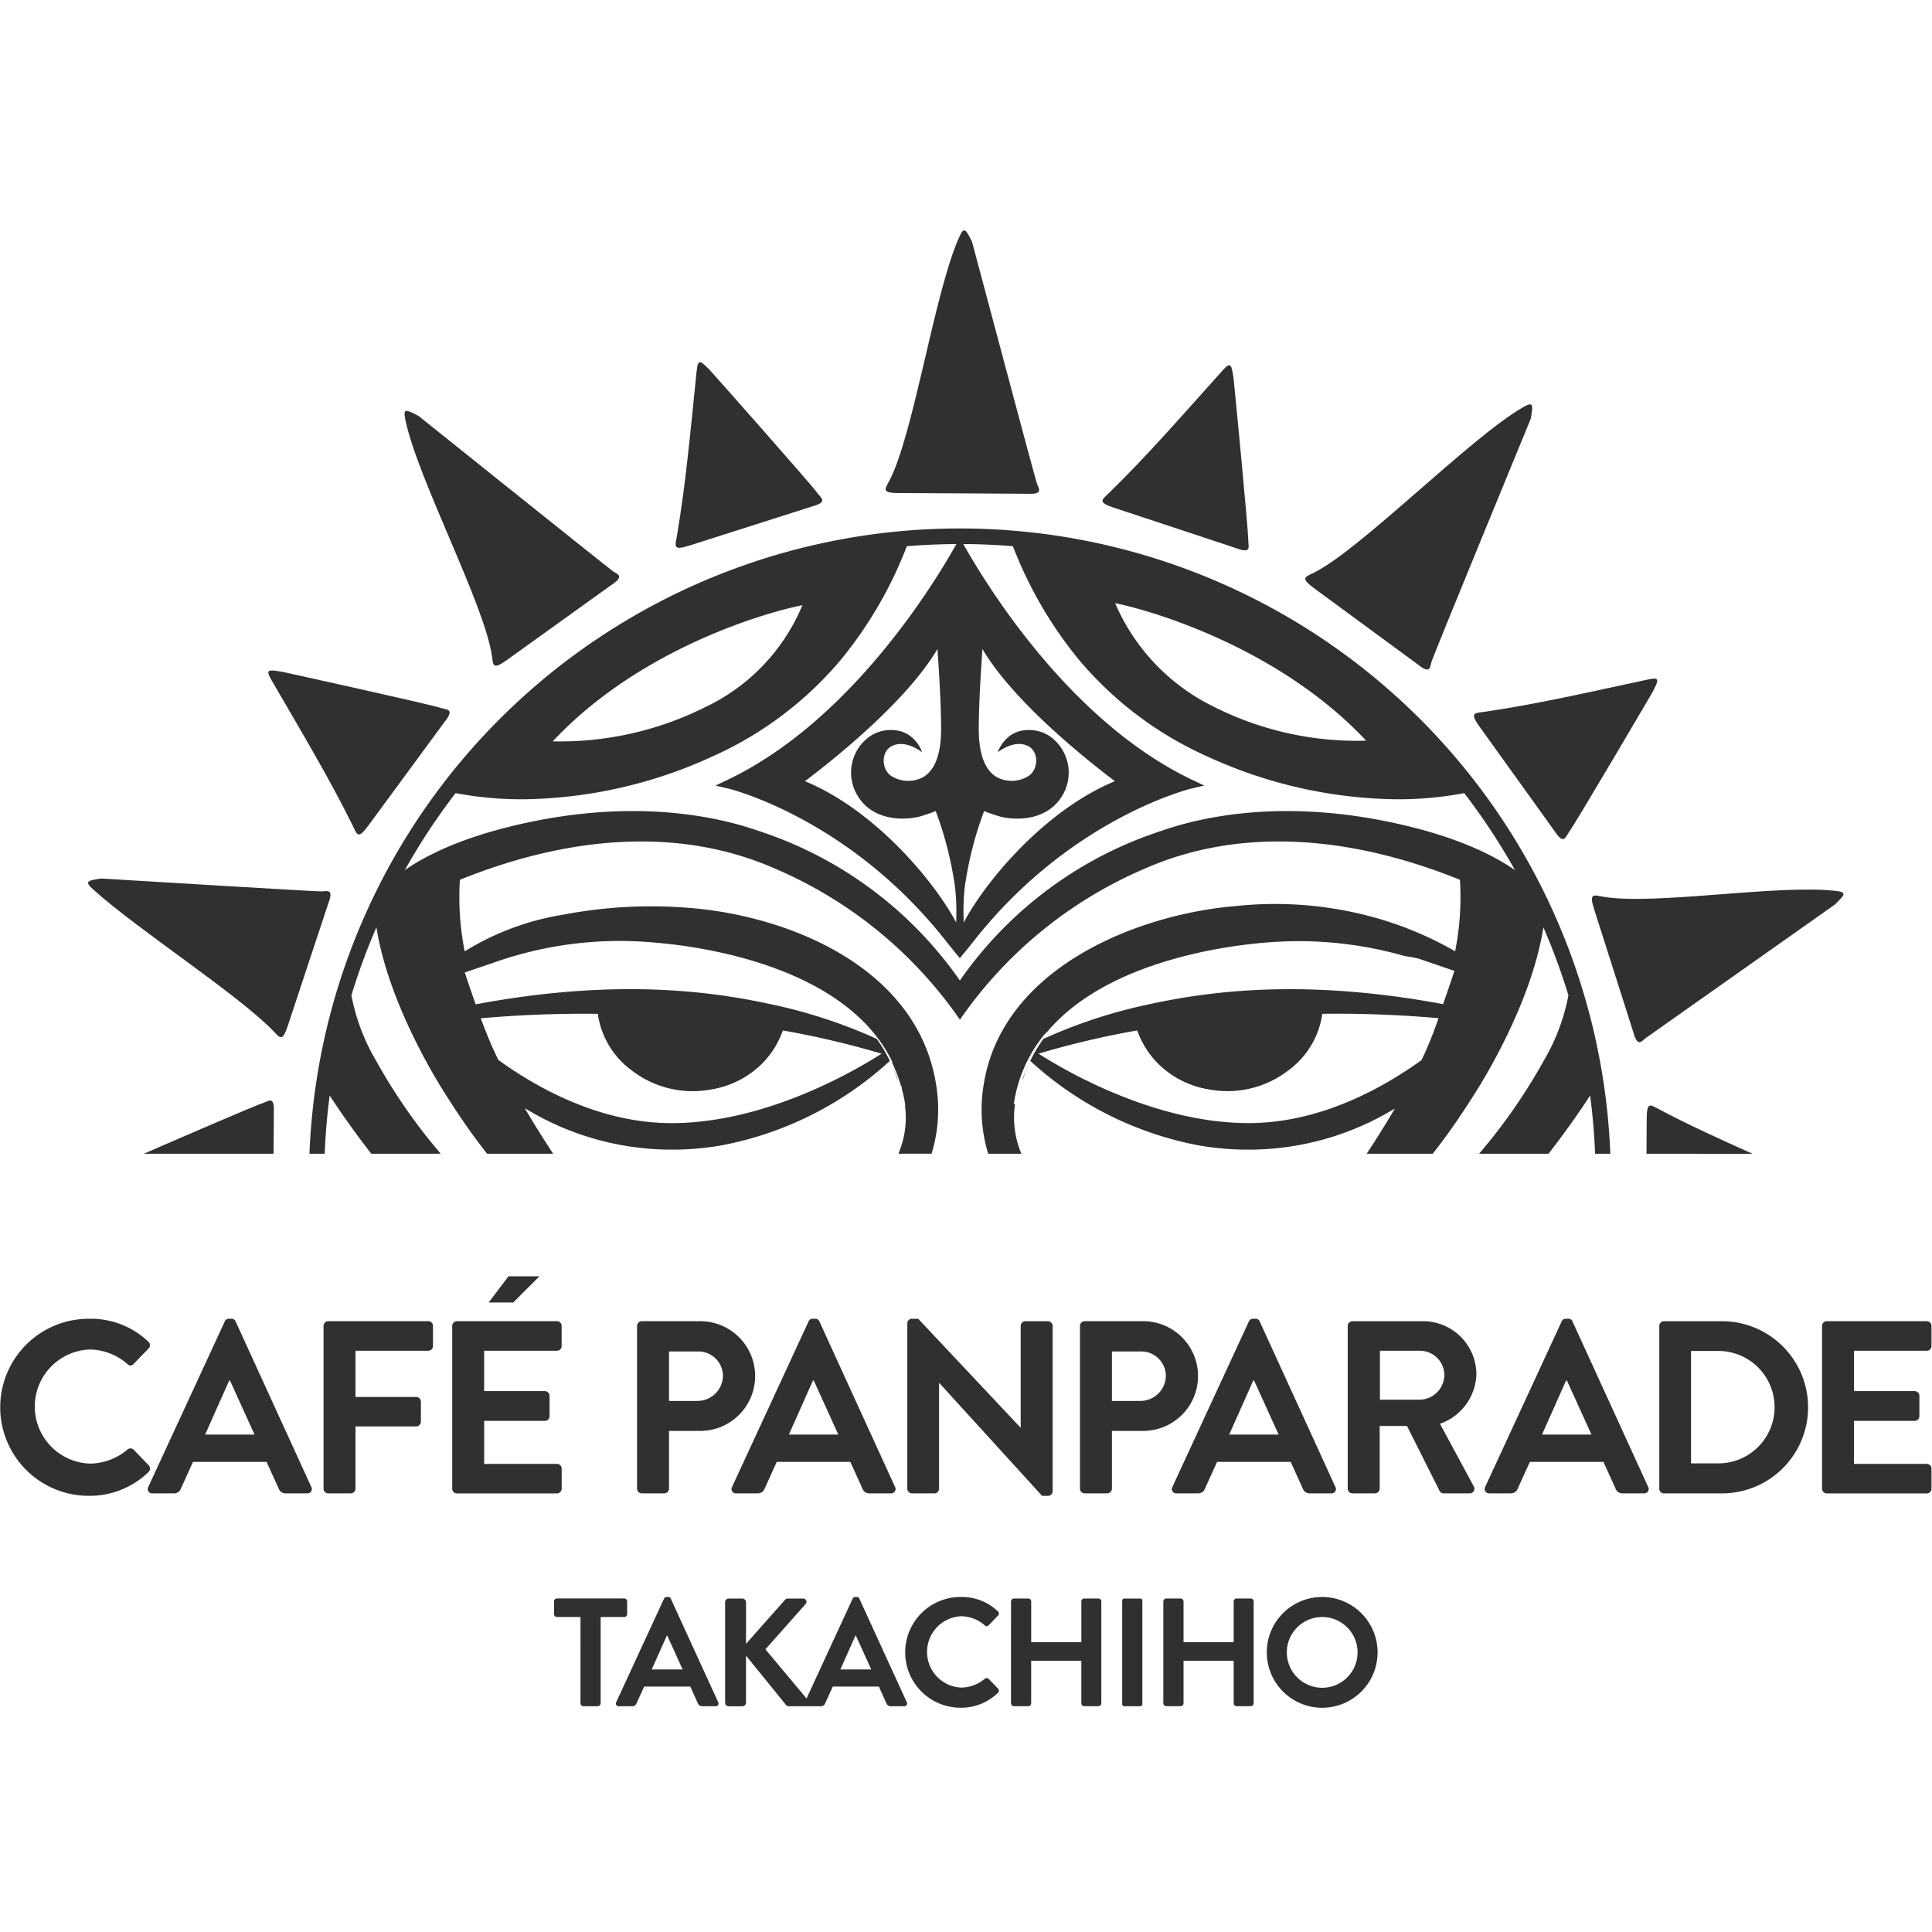 <svg id="favicon" xmlns="http://www.w3.org/2000/svg" width="260" height="260" viewBox="0 0 260 260">
  <style>
    path {
      fill: #313030; <!-- ライトモードの色 -->
    }
    @media (prefers-color-scheme: dark) {
      path {
        fill: white; <!-- ダークモードの色 -->
      }
    }
  </style>
  <rect id="長方形_209" data-name="長方形 209" width="260" height="260" fill="none"/>
  <g id="グループ_323" data-name="グループ 323" transform="translate(-786 -230)">
    <g id="グループ_75" data-name="グループ 75" transform="translate(786 261)">
      <path id="パス_1844" data-name="パス 1844" d="M84.189,35.349c.11,0,17.216.087,17.383.1,2.2.108,1.522-.678,1.273-1.363-.5-1.582-8.709-32.5-8.735-32.553-.877-1.751-1.074-2.1-1.774-.516-3.316,7.476-6.1,26.511-9.365,32.7-.59,1.118-1.074,1.616,1.218,1.636" transform="translate(36.703 0)" fill="#313030"/>
      <path id="パス_1845" data-name="パス 1845" d="M64.737,36.969c.1-.033,16.4-5.237,16.561-5.281,2.127-.577,1.238-1.114.79-1.689C81.129,28.647,67.64,13.459,67.6,13.42c-1.377-1.394-1.67-1.662-1.848.058-.844,8.137-1.485,15.417-2.679,22.312-.217,1.246-.523,1.868,1.663,1.179" transform="translate(28 5.464)" fill="#313030"/>
      <path id="パス_1846" data-name="パス 1846" d="M49.435,49.781c.179,1.251.079,1.938,1.946.608.09-.065,13.979-10.048,14.119-10.141,1.844-1.205.834-1.442.23-1.851-1.331-.988-26.136-20.89-26.186-20.916-1.74-.9-2.1-1.065-1.74.626,1.712,8,10.637,24.747,11.631,31.674" transform="translate(16.766 7.482)" fill="#313030"/>
      <path id="パス_1847" data-name="パス 1847" d="M36.374,61.934c.558,1.136.675,1.819,2.039-.023.065-.088,10.19-13.876,10.294-14.008,1.381-1.717.347-1.629-.353-1.831h0c-1.569-.529-21.409-4.887-21.465-4.9-1.932-.319-2.328-.363-1.461,1.134,4.1,7.078,7.861,13.344,10.947,19.624" transform="translate(11.121 18.242)" fill="#313030"/>
      <path id="パス_1848" data-name="パス 1848" d="M33.135,80.886c.881.907,1.2,1.522,1.932-.653.035-.1,5.4-16.346,5.462-16.5.783-2.059-.173-1.657-.9-1.633-1.657-.017-29.583-1.744-29.64-1.735-1.936.293-2.325.374-1.039,1.53,6.086,5.464,19.311,13.973,24.186,18.993" transform="translate(3.649 26.861)" fill="#313030"/>
      <path id="パス_1849" data-name="パス 1849" d="M148.546,64.012c.033.1,5.237,16.4,5.28,16.561.578,2.127,1.116,1.238,1.691.79,1.351-.959,25.41-17.921,25.451-17.961,1.394-1.376,1.662-1.669-.058-1.848-8.137-.842-24.289,1.988-31.184.795-1.246-.217-1.868-.523-1.179,1.663" transform="translate(65.975 27.32)" fill="#313030"/>
      <path id="パス_1850" data-name="パス 1850" d="M148.136,62.286c1.207,1.844,1.442.832,1.851.23.988-1.331,11.265-18.853,11.29-18.9.9-1.738,1.065-2.1-.626-1.74-8,1.714-15.12,3.354-22.048,4.348-1.251.179-1.938.079-.608,1.946.065.088,10.05,13.979,10.141,14.119" transform="translate(61.085 18.577)" fill="#313030"/>
      <path id="パス_1851" data-name="パス 1851" d="M122.706,40.919c.088.065,13.876,10.19,14.008,10.294,1.717,1.381,1.629.347,1.831-.353h0c.529-1.571,13.369-32.7,13.378-32.757.319-1.932.363-2.328-1.134-1.461-7.076,4.1-21.825,19.152-28.105,22.238-1.136.558-1.819.675.023,2.039" transform="translate(54.095 7.211)" fill="#313030"/>
      <path id="パス_1852" data-name="パス 1852" d="M104.165,31.72c.1.035,16.346,5.4,16.5,5.462,2.061.783,1.657-.173,1.633-.9.017-1.657-1.968-21.874-1.977-21.929-.293-1.936-.374-2.326-1.529-1.039-5.464,6.086-10.262,11.6-15.282,16.476-.907.881-1.52,1.2.653,1.932" transform="translate(45.693 5.591)" fill="#313030"/>
      <path id="パス_1853" data-name="パス 1853" d="M83.836,79.679a18.64,18.64,0,0,0-.792-1.988,17.353,17.353,0,0,1,.753,2.03Z" transform="translate(36.954 34.572)" fill="#313030"/>
      <path id="パス_1854" data-name="パス 1854" d="M95.274,79.721a17.1,17.1,0,0,1,.753-2.03,18.125,18.125,0,0,0-.792,1.988Z" transform="translate(42.379 34.572)" fill="#313030"/>
      <path id="パス_1855" data-name="パス 1855" d="M30.871,111.9q.16-3.962.669-7.832,2.636,4.021,5.6,7.832H46.48c-.8-.977-1.621-1.931-2.389-2.945a76.116,76.116,0,0,1-6.3-9.563,27.261,27.261,0,0,1-3.326-8.813,84.838,84.838,0,0,1,3.365-9.142c1.789,11.219,9.4,22.646,9.759,23.175a88.106,88.106,0,0,0,5.134,7.289h8.891c-1.324-2.016-2.607-4.062-3.826-6.143a37.77,37.77,0,0,0,16.639,5.459,38.755,38.755,0,0,0,9.827-.441A46.2,46.2,0,0,0,106.932,99.4a20.406,20.406,0,0,0-1.772-2.959,68.649,68.649,0,0,0-14.428-4.7c-8.91-1.926-21.533-3.315-39.544.052-.837-2.348-1.464-4.286-1.464-4.286l4.854-1.657a50.81,50.81,0,0,1,20.932-2.344c6.1.513,25.61,3.172,31.8,16.135l-.123-.081a20.3,20.3,0,0,1,1.233,3.2c.013-.009.038-.022.049-.03.052.188.058.367.1.555a18.5,18.5,0,0,1,.439,2.082l-.046.035a12.322,12.322,0,0,1-.886,6.494h4.465a20.274,20.274,0,0,0,.618-9.247C110.73,87,93.649,79.958,80.145,78.832a62.818,62.818,0,0,0-17.106.884,36.057,36.057,0,0,0-13.33,4.948,37.445,37.445,0,0,1-.644-9.632c15.577-6.29,30.177-6.835,42.246-1.572a57.807,57.807,0,0,1,25.043,20.4A57.817,57.817,0,0,1,141.4,73.46c12.069-5.263,26.669-4.718,42.247,1.572A37.453,37.453,0,0,1,183,84.656a46.839,46.839,0,0,0-11.074-4.607,49.967,49.967,0,0,0-18.416-1.484c-13.5,1.126-31.531,8.439-33.966,24.089a20.234,20.234,0,0,0,.618,9.247h4.468a12.428,12.428,0,0,1-.864-6.635l-.15-.114a19.273,19.273,0,0,1,4.075-9.264c.132-.149.3-.3.454-.444,7.916-9.355,23.68-11.48,29.053-11.933a51.822,51.822,0,0,1,19,1.782c.666.1,1.3.205,1.855.34L182.9,87.29s-.657,2.04-1.524,4.475v0c-17.908-3.322-30.479-1.942-39.357-.022a68.7,68.7,0,0,0-14.43,4.7,20.519,20.519,0,0,0-1.77,2.959A46.2,46.2,0,0,0,148.5,110.777a38.755,38.755,0,0,0,9.827.441,37.756,37.756,0,0,0,16.567-5.411c-1.209,2.065-2.484,4.1-3.8,6.095h8.893a88.537,88.537,0,0,0,5.134-7.289c.354-.529,7.969-11.956,9.758-23.175a84.843,84.843,0,0,1,3.365,9.142,27.258,27.258,0,0,1-3.325,8.813,76.277,76.277,0,0,1-6.3,9.563c-.769,1.014-1.588,1.968-2.39,2.945h9.336q2.963-3.8,5.6-7.832.514,3.865.669,7.832h2.049a87.6,87.6,0,0,0-175.064,0ZM67.624,93.074a11.428,11.428,0,0,0,4.6,7.641,13.434,13.434,0,0,0,10.632,2.537,12.554,12.554,0,0,0,7.108-3.715,12.166,12.166,0,0,0,2.566-4.229,120.2,120.2,0,0,1,13.282,3.128c-3.584,2.3-15.6,9.333-28.226,9.345-9.283.01-17.586-4.349-23.348-8.5-.191-.4-.386-.8-.565-1.205q-.312-.661-.644-1.449l0-.01c-.386-.918-.78-1.933-1.157-2.943a155.544,155.544,0,0,1,15.753-.6M178.48,99.3c-5.761,4.143-14.051,8.486-23.318,8.476-12.628-.012-24.643-7.049-28.228-9.345a120.352,120.352,0,0,1,13.282-3.128,12.192,12.192,0,0,0,2.568,4.229,12.549,12.549,0,0,0,7.108,3.715,13.434,13.434,0,0,0,10.632-2.537,11.427,11.427,0,0,0,4.6-7.641,155.885,155.885,0,0,1,15.635.59A49.9,49.9,0,0,1,178.48,99.3m-7.458-42.99a42.7,42.7,0,0,1-20.408-4.523,27.622,27.622,0,0,1-13.369-13.975c4.059.779,21.753,5.659,33.777,18.5M95.157,38.085A26.366,26.366,0,0,1,82.094,51.792,43.617,43.617,0,0,1,61.56,56.4c12.024-12.839,29.538-17.539,33.6-18.32M48.483,63.369A48.293,48.293,0,0,0,57.6,64.2a62.584,62.584,0,0,0,25.446-5.761,48.3,48.3,0,0,0,17.294-13.029,55.24,55.24,0,0,0,8.869-15.265q3.3-.273,6.674-.295c-3.11,5.549-14.346,23.9-30.829,31.748l-1.589.756,1.714.4c.169.039,16.367,4,29.384,20.632.572.731,1.786,2.2,1.786,2.2s1.214-1.471,1.785-2.2c13.018-16.638,29.216-20.594,29.385-20.633l1.714-.4-1.588-.756c-16.484-7.843-27.719-26.2-30.829-31.748q3.368.02,6.673.295a55.244,55.244,0,0,0,8.871,15.265,48.274,48.274,0,0,0,17.294,13.029A62.578,62.578,0,0,0,175.1,64.2a48.308,48.308,0,0,0,9.124-.829,86.065,86.065,0,0,1,6.829,10.359c-2.793-1.938-7.332-4.215-14.551-5.953-16.054-3.867-27.581-1.241-33.024.668a52.981,52.981,0,0,0-27.127,20.145A52.981,52.981,0,0,0,89.227,68.443c-5.443-1.909-16.969-4.534-33.022-.668-7.221,1.738-11.759,4.016-14.551,5.953a85.718,85.718,0,0,1,6.829-10.359m61.809-7.111a3.991,3.991,0,0,0-2.543-1.335,5,5,0,0,0-3.981,1.169A5.976,5.976,0,0,0,102.7,63.9c1.721,2.7,5.1,3.29,8.03,2.68a22.174,22.174,0,0,0,2.367-.8,48.05,48.05,0,0,1,2.611,10.3,30.075,30.075,0,0,1,.136,4.693C113.152,75.63,105.184,65.765,95.5,61.764c3.165-2.377,13.576-10.524,17.83-17.792.2,2.745.494,7.488.494,10.771,0,3.4-.84,5.6-2.494,6.517a4.282,4.282,0,0,1-4.289-.25c-1.243-.907-1.325-3.224.152-3.974,1.383-.7,3.027.045,4.079.841a4.691,4.691,0,0,0-.975-1.618m18.648-.166a5,5,0,0,0-3.981-1.169,3.984,3.984,0,0,0-2.542,1.335,4.711,4.711,0,0,0-.977,1.618c1.053-.8,2.7-1.542,4.079-.841,1.477.75,1.394,3.066.152,3.974a4.281,4.281,0,0,1-4.289.25c-1.655-.922-2.494-3.114-2.494-6.517,0-3.283.3-8.025.494-10.771,4.256,7.268,14.667,15.415,17.83,17.792-9.689,4-17.656,13.866-20.343,19.013A30.037,30.037,0,0,1,117,76.084a47.945,47.945,0,0,1,2.613-10.3,22.114,22.114,0,0,0,2.365.8c2.935.61,6.309.019,8.03-2.68a5.976,5.976,0,0,0-1.072-7.807" transform="translate(12.826 12.365)" fill="#313030"/>
      <path id="パス_1856" data-name="パス 1856" d="M30.855,88.2c.017-3.056.03-5.524.035-5.588.108-2.2-.678-1.522-1.363-1.273h0c-1.107.347-10.541,4.429-16.13,6.861Z" transform="translate(5.961 36.064)" fill="#313030"/>
      <path id="パス_1857" data-name="パス 1857" d="M167.616,88c-4.451-1.981-8.657-3.909-12.612-6-1.118-.591-1.615-1.075-1.636,1.217,0,.038-.01,2.1-.025,4.78Z" transform="translate(68.237 36.27)" fill="#313030"/>
      <path id="パス_1858" data-name="パス 1858" d="M55.16,129.909H51.987a.392.392,0,0,1-.387-.4v-1.695a.392.392,0,0,1,.387-.4h9.05a.394.394,0,0,1,.4.4v1.695a.394.394,0,0,1-.4.4H57.873v11.613a.406.406,0,0,1-.4.392h-1.92a.407.407,0,0,1-.4-.392Z" transform="translate(22.962 56.701)" fill="#313030"/>
      <path id="パス_1859" data-name="パス 1859" d="M57.4,141.442l6.436-13.934a.378.378,0,0,1,.351-.23H64.4a.343.343,0,0,1,.351.23l6.381,13.934a.365.365,0,0,1-.351.536h-1.8a.6.6,0,0,1-.6-.415l-1.009-2.234H61.169l-1.019,2.234a.612.612,0,0,1-.6.415h-1.8a.366.366,0,0,1-.353-.536m8.942-4.412-2.063-4.556h-.064l-2.029,4.556Z" transform="translate(25.524 56.638)" fill="#313030"/>
      <path id="パス_1860" data-name="パス 1860" d="M67.531,127.922a.492.492,0,0,1,.494-.5h1.821a.505.505,0,0,1,.5.5v5.588l5.219-5.881a.492.492,0,0,1,.394-.207h2.075a.441.441,0,0,1,.322.749l-5.4,6.083,5.8,6.936a.454.454,0,0,1-.371.725H76.119a.428.428,0,0,1-.368-.144l-5.407-6.666v6.315a.5.5,0,0,1-.5.5H68.025a.491.491,0,0,1-.494-.5Z" transform="translate(30.051 56.702)" fill="#313030"/>
      <path id="パス_1861" data-name="パス 1861" d="M74.966,141.442,81.4,127.508a.378.378,0,0,1,.351-.23h.208a.343.343,0,0,1,.351.23l6.381,13.934a.365.365,0,0,1-.351.536h-1.8a.6.6,0,0,1-.6-.415l-1.009-2.234H78.734l-1.019,2.234a.612.612,0,0,1-.6.415h-1.8a.366.366,0,0,1-.353-.536m8.942-4.412-2.063-4.556H81.78l-2.027,4.556Z" transform="translate(33.341 56.638)" fill="#313030"/>
      <path id="パス_1862" data-name="パス 1862" d="M91.763,127.278a6.991,6.991,0,0,1,5.011,1.929.376.376,0,0,1,.019.577L95.53,131.09a.33.33,0,0,1-.513,0,4.909,4.909,0,0,0-3.191-1.221,4.805,4.805,0,0,0,.017,9.6,4.991,4.991,0,0,0,3.173-1.181.379.379,0,0,1,.513,0l1.28,1.325a.39.39,0,0,1-.017.559,7.1,7.1,0,0,1-5.03,2.01,7.454,7.454,0,1,1,0-14.908" transform="translate(37.509 56.638)" fill="#313030"/>
      <path id="パス_1863" data-name="パス 1863" d="M94.159,127.818a.411.411,0,0,1,.394-.4h1.92a.393.393,0,0,1,.4.4V133.3h6.751v-5.485a.393.393,0,0,1,.389-.4h1.912a.4.4,0,0,1,.386.4v13.7a.4.4,0,0,1-.386.392H104.01a.388.388,0,0,1-.389-.392v-5.713H96.87v5.713a.388.388,0,0,1-.4.392h-1.92a.406.406,0,0,1-.394-.392Z" transform="translate(41.9 56.702)" fill="#313030"/>
      <path id="長方形_207" data-name="長方形 207" d="M.274,0H2.438a.274.274,0,0,1,.274.274V14.221a.271.271,0,0,1-.271.271H.271A.271.271,0,0,1,0,14.221V.274A.274.274,0,0,1,.274,0Z" transform="translate(151.02 184.124)" fill="#313030"/>
      <path id="パス_1864" data-name="パス 1864" d="M108.343,127.818a.412.412,0,0,1,.4-.4h1.92a.394.394,0,0,1,.4.4V133.3h6.751v-5.485a.393.393,0,0,1,.389-.4h1.91a.4.4,0,0,1,.387.4v13.7a.4.4,0,0,1-.387.392h-1.91a.388.388,0,0,1-.389-.392v-5.713h-6.751v5.713a.389.389,0,0,1-.4.392h-1.92a.407.407,0,0,1-.4-.392Z" transform="translate(48.212 56.702)" fill="#313030"/>
      <path id="パス_1865" data-name="パス 1865" d="M125.416,127.278a7.454,7.454,0,1,1-7.436,7.476,7.444,7.444,0,0,1,7.436-7.476m0,12.217a4.761,4.761,0,1,0-4.741-4.741,4.77,4.77,0,0,0,4.741,4.741" transform="translate(52.5 56.638)" fill="#313030"/>
      <path id="パス_1866" data-name="パス 1866" d="M11.943,101.367a11.212,11.212,0,0,1,8.012,3.078.62.62,0,0,1,.036.929l-2.019,2.081a.531.531,0,0,1-.829,0,7.825,7.825,0,0,0-5.1-1.951,7.683,7.683,0,0,0,.036,15.354,7.961,7.961,0,0,0,5.065-1.884.61.61,0,0,1,.829,0l2.046,2.118a.628.628,0,0,1-.027.892,11.364,11.364,0,0,1-8.049,3.209,11.913,11.913,0,1,1,0-23.826" transform="translate(0 45.107)" fill="#313030"/>
      <path id="パス_1867" data-name="パス 1867" d="M13.83,124l10.294-22.272a.589.589,0,0,1,.558-.366h.334a.578.578,0,0,1,.568.366L35.768,124a.581.581,0,0,1-.558.86H32.335a.958.958,0,0,1-.964-.662l-1.623-3.573h-9.9L18.229,124.2a.979.979,0,0,1-.955.662H14.39a.582.582,0,0,1-.559-.86m14.3-7.049-3.308-7.283h-.1l-3.244,7.283Z" transform="translate(6.125 45.107)" fill="#313030"/>
      <path id="パス_1868" data-name="パス 1868" d="M30.133,102.225a.633.633,0,0,1,.631-.631H44.229a.627.627,0,0,1,.631.631v2.712a.627.627,0,0,1-.631.631h-9.8v6.219h8.176a.65.65,0,0,1,.63.631v2.712a.65.65,0,0,1-.63.627H34.432v8.372a.65.65,0,0,1-.621.631H30.764a.633.633,0,0,1-.631-.631Z" transform="translate(13.409 45.208)" fill="#313030"/>
      <path id="パス_1869" data-name="パス 1869" d="M42.116,102.225a.633.633,0,0,1,.631-.631H56.212a.627.627,0,0,1,.631.631v2.712a.627.627,0,0,1-.631.631h-9.8V111h8.176a.65.65,0,0,1,.63.631v2.744a.629.629,0,0,1-.63.631H46.415v5.79h9.8a.626.626,0,0,1,.631.627v2.712a.627.627,0,0,1-.631.631H42.747a.633.633,0,0,1-.631-.631Z" transform="translate(18.741 45.208)" fill="#313030"/>
      <path id="パス_1870" data-name="パス 1870" d="M59.332,102.225a.633.633,0,0,1,.63-.631H67.74a7.382,7.382,0,1,1,.027,14.763H63.631v7.774a.65.65,0,0,1-.623.631H59.962a.633.633,0,0,1-.63-.631ZM67.47,112.32a3.417,3.417,0,0,0,3.416-3.443,3.3,3.3,0,0,0-3.416-3.208H63.631v6.651Z" transform="translate(26.402 45.208)" fill="#313030"/>
      <path id="パス_1871" data-name="パス 1871" d="M68.2,124l10.294-22.272a.589.589,0,0,1,.558-.366h.334a.578.578,0,0,1,.568.366L90.134,124a.581.581,0,0,1-.558.86H86.7a.958.958,0,0,1-.964-.662l-1.623-3.573h-9.9L72.6,124.2a.979.979,0,0,1-.955.662H68.756A.582.582,0,0,1,68.2,124m14.3-7.049-3.308-7.283h-.1l-3.244,7.283Z" transform="translate(30.317 45.107)" fill="#313030"/>
      <path id="パス_1872" data-name="パス 1872" d="M84.5,101.962a.623.623,0,0,1,.631-.6h.828L99.723,116h.036V102.328a.627.627,0,0,1,.631-.631h3.037a.65.65,0,0,1,.63.631V124.6a.619.619,0,0,1-.63.594h-.793L88.8,110.007h-.026v14.227a.634.634,0,0,1-.631.631h-3.01a.652.652,0,0,1-.631-.631Z" transform="translate(37.602 45.107)" fill="#313030"/>
      <path id="パス_1873" data-name="パス 1873" d="M100.581,102.225a.633.633,0,0,1,.63-.631h7.778a7.382,7.382,0,1,1,.027,14.763H104.88v7.774a.65.65,0,0,1-.623.631h-3.046a.633.633,0,0,1-.63-.631Zm8.138,10.095a3.417,3.417,0,0,0,3.416-3.443,3.3,3.3,0,0,0-3.416-3.208H104.88v6.651Z" transform="translate(44.758 45.208)" fill="#313030"/>
      <path id="パス_1874" data-name="パス 1874" d="M109.208,124,119.5,101.733a.589.589,0,0,1,.558-.366h.334a.569.569,0,0,1,.568.366L131.146,124a.581.581,0,0,1-.558.86h-2.876a.954.954,0,0,1-.965-.662l-1.621-3.573h-9.9l-1.623,3.573a.979.979,0,0,1-.955.662h-2.884a.582.582,0,0,1-.559-.86m14.3-7.049-3.308-7.283h-.1l-3.244,7.283Z" transform="translate(48.567 45.107)" fill="#313030"/>
      <path id="パス_1875" data-name="パス 1875" d="M125.517,102.225a.634.634,0,0,1,.631-.63h9.463a7.17,7.17,0,0,1,7.221,7.115,7.3,7.3,0,0,1-4.9,6.687l4.533,8.405a.625.625,0,0,1-.559.959h-3.478a.578.578,0,0,1-.532-.3l-4.4-8.77h-3.678v8.437a.65.65,0,0,1-.623.63h-3.046a.634.634,0,0,1-.631-.63Zm9.735,9.929a3.371,3.371,0,0,0,3.271-3.375,3.292,3.292,0,0,0-3.271-3.209h-5.4v6.585Z" transform="translate(55.854 45.209)" fill="#313030"/>
      <path id="パス_1876" data-name="パス 1876" d="M138.337,124l10.294-22.272a.589.589,0,0,1,.558-.366h.334a.569.569,0,0,1,.568.366L160.275,124a.581.581,0,0,1-.558.86h-2.876a.951.951,0,0,1-.964-.662l-1.623-3.573h-9.9l-1.623,3.573a.979.979,0,0,1-.955.662H138.9a.582.582,0,0,1-.559-.86m14.3-7.049-3.308-7.283h-.1l-3.244,7.283Z" transform="translate(61.529 45.107)" fill="#313030"/>
      <path id="パス_1877" data-name="パス 1877" d="M154.534,102.225a.626.626,0,0,1,.6-.63h7.841a11.584,11.584,0,1,1,0,23.168h-7.841a.625.625,0,0,1-.6-.63Zm8.04,18.5a7.563,7.563,0,0,0,0-15.125h-3.767v15.125Z" transform="translate(68.766 45.209)" fill="#313030"/>
      <path id="パス_1878" data-name="パス 1878" d="M169.692,102.225a.633.633,0,0,1,.631-.631h13.464a.627.627,0,0,1,.631.631v2.712a.627.627,0,0,1-.631.631h-9.8V111h8.176a.65.65,0,0,1,.63.631v2.744a.629.629,0,0,1-.63.631h-8.176v5.79h9.8a.626.626,0,0,1,.631.627v2.712a.627.627,0,0,1-.631.631H170.323a.633.633,0,0,1-.631-.631Z" transform="translate(75.511 45.208)" fill="#313030"/>
      <path id="パス_1879" data-name="パス 1879" d="M48.818,100.934H45.512l2.666-3.52h4.16Z" transform="translate(20.252 43.349)" fill="#313030"/>
      <rect id="長方形_208" data-name="長方形 208" width="260" height="198.824" fill="none"/>
    </g>
  </g>
</svg>
